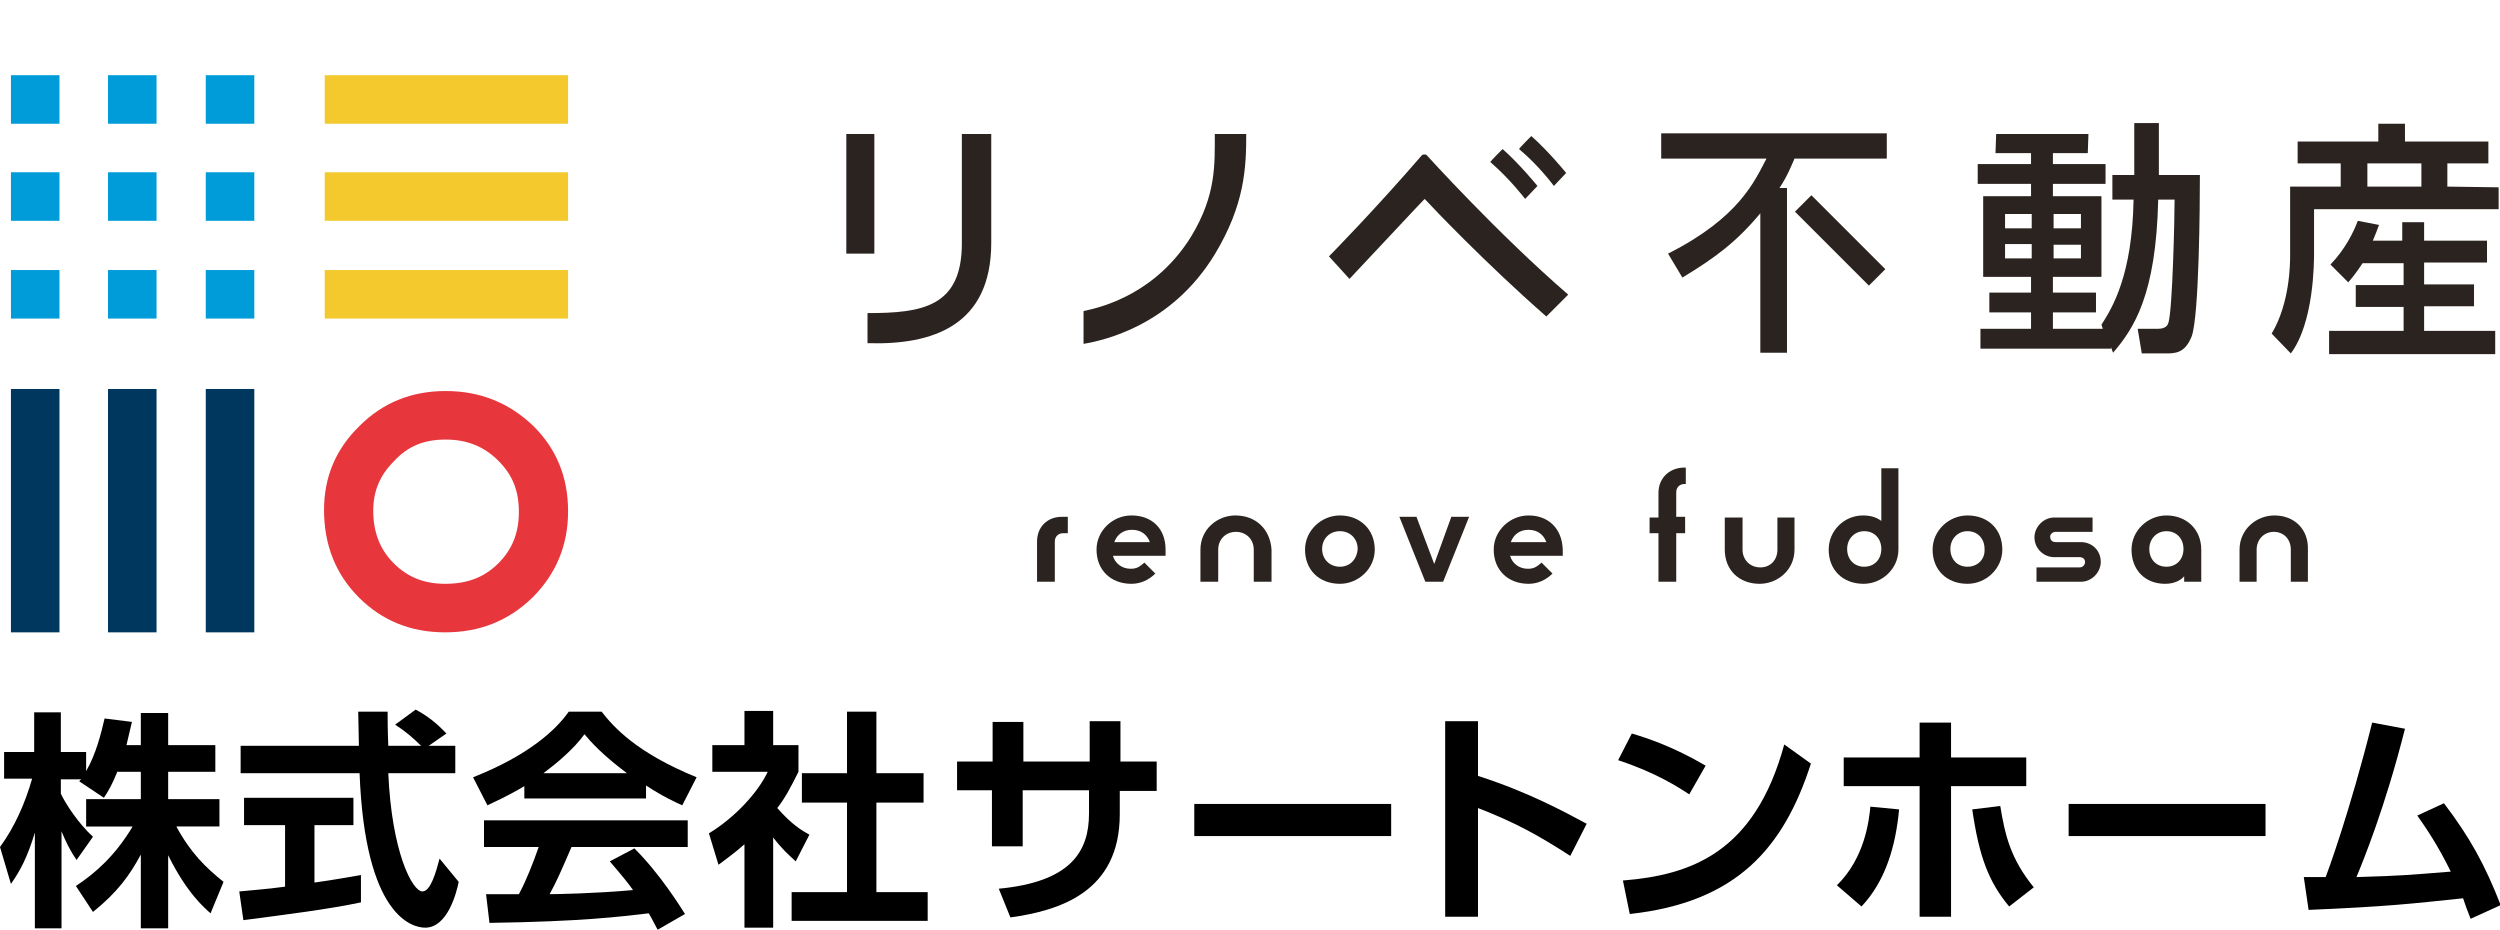 <?xml version="1.0" encoding="utf-8"?>
<!-- Generator: Adobe Illustrator 27.4.1, SVG Export Plug-In . SVG Version: 6.00 Build 0)  -->
<svg version="1.1" id="レイヤー_1" xmlns="http://www.w3.org/2000/svg" xmlns:xlink="http://www.w3.org/1999/xlink" x="0px"
	 y="0px" viewBox="0 0 365.7 136" style="enable-background:new 0 0 365.7 136;" xml:space="preserve">
<style type="text/css">
	.st0{fill:#009BD9;}
	.st1{fill:#00375F;}
	.st2{fill:#F3C92E;}
	.st3{fill:#E7373C;}
	.st4{fill:#2B2320;}
</style>
<g>
	<g>
		<g>
			<rect x="1.6" y="11" class="st0" width="7.1" height="7.1"/>
			<rect x="15.8" y="11" class="st0" width="7.1" height="7.1"/>
			<rect x="30.1" y="11" class="st0" width="7.1" height="7.1"/>
			<rect x="1.6" y="25.2" class="st0" width="7.1" height="7.1"/>
			<rect x="15.8" y="25.2" class="st0" width="7.1" height="7.1"/>
			<rect x="30.1" y="25.2" class="st0" width="7.1" height="7.1"/>
			<rect x="1.6" y="39.5" class="st0" width="7.1" height="7.1"/>
			<rect x="15.8" y="39.5" class="st0" width="7.1" height="7.1"/>
			<rect x="30.1" y="39.5" class="st0" width="7.1" height="7.1"/>
		</g>
		<g>
			<rect x="1.6" y="56.9" class="st1" width="7.1" height="35.6"/>
			<rect x="15.8" y="56.9" class="st1" width="7.1" height="35.6"/>
			<rect x="30.1" y="56.9" class="st1" width="7.1" height="35.6"/>
		</g>
		<g>
			<rect x="47.5" y="11" class="st2" width="35.6" height="7.1"/>
			<rect x="47.5" y="25.2" class="st2" width="35.6" height="7.1"/>
			<rect x="47.5" y="39.5" class="st2" width="35.6" height="7.1"/>
		</g>
		<g>
			<path class="st3" d="M65.2,64.3c3.1,0,5.6,1,7.7,3.1c2.1,2.1,3,4.4,3,7.5c0,3.1-1,5.5-3,7.5c-2.1,2.1-4.6,3-7.8,3
				c-3.1,0-5.5-1-7.5-3l0,0l0,0c-2-2-3-4.5-3-7.7c0-2.9,1-5.2,3-7.2C59.7,65.2,62.1,64.3,65.2,64.3 M65.2,57.2
				c-5,0-9.2,1.7-12.6,5.1c-3.5,3.4-5.2,7.5-5.2,12.3c0,5.1,1.7,9.4,5.1,12.8c3.4,3.4,7.6,5.1,12.6,5.1c5.1,0,9.3-1.7,12.8-5.1
				c3.4-3.4,5.2-7.6,5.2-12.6c0-5-1.7-9.2-5.2-12.6C74.4,58.9,70.2,57.2,65.2,57.2L65.2,57.2z"/>
		</g>
	</g>
	<g>
		<path class="st4" d="M151.7,79.2v5.9h2.6v-5.9c0-0.7,0.5-1.2,1.2-1.2h0.7v-2.4h-0.9C153.2,75.6,151.7,77.1,151.7,79.2z"/>
		<path class="st4" d="M165.5,75.4c-2.7,0-5.1,2.2-5.1,5c0,3,2.1,5,5.1,5c1.4,0,2.6-0.6,3.5-1.5l-1.6-1.6c-0.7,0.6-1.1,0.9-2,0.9
			c-1.3,0-2.3-0.8-2.6-1.9h7.7v-0.9C170.5,77.3,168.5,75.4,165.5,75.4z M163,79.3c0.4-1.1,1.3-1.8,2.6-1.8c1.3,0,2.2,0.7,2.6,1.8
			H163z"/>
		<path class="st4" d="M180.7,75.4c-2.6,0-5.1,2-5.1,5v4.7h2.6v-4.7c0-1.5,1.1-2.6,2.6-2.6c1.5,0,2.6,1.1,2.6,2.6v4.7h2.6v-4.7
			C185.8,77.4,183.7,75.4,180.7,75.4z"/>
		<path class="st4" d="M196,75.4c-2.7,0-5.1,2.2-5.1,5c0,3,2.1,5,5.1,5c2.7,0,5.1-2.2,5.1-5C201.1,77.4,198.9,75.4,196,75.4z
			 M196,82.9c-1.5,0-2.6-1.1-2.6-2.6c0-1.5,1.1-2.6,2.6-2.6c1.5,0,2.6,1.1,2.6,2.6C198.5,81.8,197.5,82.9,196,82.9z"/>
		<polygon class="st4" points="209.8,82.5 207.2,75.6 204.7,75.6 208.5,85.1 211.1,85.1 214.9,75.6 212.3,75.6 		"/>
		<path class="st4" d="M223.6,75.4c-2.7,0-5.1,2.2-5.1,5c0,3,2.1,5,5.1,5c1.4,0,2.6-0.6,3.5-1.5l-1.6-1.6c-0.7,0.6-1.1,0.9-2,0.9
			c-1.3,0-2.3-0.8-2.6-1.9h7.7v-0.9C228.5,77.3,226.5,75.4,223.6,75.4z M221,79.3c0.4-1.1,1.3-1.8,2.6-1.8c1.3,0,2.2,0.7,2.6,1.8
			H221z"/>
		<path class="st4" d="M242.6,72.1v3.6h-1.3V78h1.3v7.1h2.6V78h1.3v-2.4h-1.3v-3.6c0-0.7,0.5-1.2,1.2-1.2h0.2v-2.4h-0.4
			C244.1,68.5,242.6,70,242.6,72.1z"/>
		<path class="st4" d="M260,80.4c0,1.5-1,2.6-2.5,2.6c-1.5,0-2.6-1.1-2.6-2.6v-4.7h-2.6v4.7c0,3,2.1,5,5.1,5c2.6,0,5.1-2,5.1-5v-4.7
			H260L260,80.4L260,80.4z"/>
		<path class="st4" d="M275.2,76.2c-0.8-0.6-1.7-0.8-2.7-0.8c-2.7,0-5,2.2-5,5c0,3,2.1,5,5.1,5c2.7,0,5.1-2.2,5.1-5V68.5h-2.5
			L275.2,76.2L275.2,76.2z M272.7,82.9c-1.5,0-2.5-1.1-2.5-2.6c0-1.5,1.1-2.6,2.5-2.6c1.5,0,2.5,1.1,2.5,2.6
			C275.2,81.8,274.2,82.9,272.7,82.9z"/>
		<path class="st4" d="M287.8,75.4c-2.7,0-5.1,2.2-5.1,5c0,3,2.1,5,5.1,5c2.7,0,5.1-2.2,5.1-5C292.9,77.4,290.8,75.4,287.8,75.4z
			 M287.8,82.9c-1.5,0-2.5-1.1-2.5-2.6c0-1.5,1.1-2.6,2.5-2.6c1.5,0,2.5,1.1,2.5,2.6C290.4,81.8,289.3,82.9,287.8,82.9z"/>
		<path class="st4" d="M304.4,79.3h-3.7c-0.5,0-0.8-0.3-0.8-0.8c0-0.4,0.4-0.7,0.8-0.7h5.4v-2.1h-5.6c-1.6,0-2.9,1.4-2.9,2.9
			c0,1.6,1.3,2.9,2.9,2.9h3.7c0.5,0,0.8,0.3,0.8,0.7c0,0.4-0.3,0.8-0.8,0.8h-6.3v2.1h6.5c1.6,0,2.9-1.4,2.9-2.9
			C307.3,80.5,306,79.3,304.4,79.3z"/>
		<path class="st4" d="M316.9,75.4c-2.7,0-5.1,2.2-5.1,5c0,3,2,5,4.9,5c1.2,0,2.2-0.4,2.8-1.1v0.8h2.5v-4.7
			C322,77.4,319.8,75.4,316.9,75.4z M316.9,82.9c-1.5,0-2.5-1.1-2.5-2.6c0-1.5,1.1-2.6,2.5-2.6c1.5,0,2.5,1.1,2.5,2.6
			C319.4,81.8,318.4,82.9,316.9,82.9z"/>
		<path class="st4" d="M332.7,75.4c-2.6,0-5.1,2-5.1,5v4.7h2.5v-4.7c0-1.5,1.1-2.6,2.5-2.6c1.5,0,2.5,1.1,2.5,2.6v4.7h2.5v-4.7
			C337.7,77.4,335.6,75.4,332.7,75.4z"/>
		
			<rect x="267.5" y="27.5" transform="matrix(0.707 -0.707 0.707 0.707 54 200.645)" class="st4" width="3.4" height="15.3"/>
		<path class="st4" d="M244,37.1L244,37.1l2.1,3.5c4.8-2.9,7.9-5.2,11.4-9.4v20.4h3.9V27.5h-1.1c1.2-1.8,1.8-3.4,2.2-4.3H276v-3.7
			h-33v3.7h15.4C256.7,26.4,254.5,31.8,244,37.1z"/>
		<path class="st4" d="M315.7,29.2h2.4c0,2.7-0.3,16-0.9,18c-0.1,0.3-0.3,0.9-1.6,0.9h-2.9l0.6,3.6h3.4c1.5,0,2.9,0,3.9-2.5
			c1.1-3,1.2-19.4,1.2-23.6h-6l0-7.6h-3.6l0,7.6H309v3.6h3.1c-0.2,11.1-3.1,15.8-4.7,18.3l0.2,0.6h-7.3v-2.4h6.3v-2.9h-6.3v-2.3h7.1
			V28.7h-7.1v-1.8h7.7V24h-7.7v-1.6h5.1l0.1-2.8h-13.5l-0.1,2.8h5.2V24h-7.8v2.9h7.8v1.8h-7v11.8h7v2.3h-6.1v2.9h6.1v2.4h-7.4v2.9
			h17.3h1.8v-0.2l0.3,0.8C312.1,48.1,315.4,43.2,315.7,29.2z M300.4,31.3h4v2.1h-4V31.3z M300.4,35.8h4v2h-4V35.8z M297.2,37.8h-3.9
			v-2.1h3.9V37.8z M297.2,33.4h-3.9v-2.1h3.9V33.4z"/>
		<path class="st4" d="M182.3,19.6h-4.6c0,4.5,0.2,8.9-3.4,14.9c-5.1,8.3-12.8,10.4-15.8,11v4.8c2.9-0.5,12.8-2.6,19.2-13.1
			C182.1,29.9,182.3,24.5,182.3,19.6z"/>
		<rect x="123.8" y="19.6" class="st4" width="4.1" height="17.5"/>
		<path class="st4" d="M140.7,35.6c0,9.3-5.8,10.2-13.8,10.2v4.4c9.6,0.3,18.1-2.6,18.1-14.7V19.6h-4.3V35.6z"/>
		<path class="st4" d="M223.1,29.1l1.8-1.9c0,0-2.6-3.2-5.1-5.4c-0.2,0.2-1.7,1.7-1.8,1.9C220.9,26.2,223.1,29.1,223.1,29.1z"/>
		<path class="st4" d="M227.3,27.2l1.8-1.9c0,0-2.6-3.2-5.1-5.4c-0.2,0.2-1.7,1.7-1.8,1.9C225.1,24.2,227.3,27.2,227.3,27.2z"/>
		<path class="st4" d="M208.7,22.7c0,0-0.1-0.1-0.2-0.1c-0.2,0-0.4,0-0.5,0.1c-6.9,8-13.4,14.6-13.6,14.8l3,3.3l0,0
			c5-5.3,10.1-10.8,10.9-11.6c0.1-0.1,0.1-0.1,0.2,0c1,1.1,8.9,9.4,17.7,17.1c0,0,2.4-2.4,3.2-3.2l0,0
			C219.1,34.2,208.7,22.7,208.7,22.7z"/>
		<path class="st4" d="M354.6,44.8h7.3v-3.2h-7.3v-3.2h9.2v-3.2h-9.2v-2.7h-3.2v2.7h-4.3c0.4-0.9,0.6-1.5,0.9-2.3l-3.1-0.6
			c-0.6,1.6-1.8,4.1-4,6.4l2.6,2.6c0.6-0.7,1.1-1.3,2.1-2.8h6v3.2h-7v3.2h7v3.5h-10.9v3.4H365v-3.4h-10.4L354.6,44.8L354.6,44.8z"/>
		<path class="st4" d="M358.3,27.3H358v-3.4h6v-3.2h-12.2v-2.6h-3.9v2.6h-11.8v3.2h4.6h1.7v3.4h-1.1h-6.3v10.1c0,1,0,6.9-2.7,11.4
			l2.8,2.9c3.4-4.5,3.4-13.5,3.4-14.6v-6.5h27v-3.2L358.3,27.3L358.3,27.3z M354.2,23.9v3.4h-7.9v-3.4
			C346.3,23.9,354.2,23.9,354.2,23.9z"/>
	</g>
</g>
<g>
	<path d="M17.2,112.8c-0.8,2-1.4,3-2,3.9l-3.6-2.4c0.1-0.2,0.2-0.2,0.3-0.3h-3v2.1c0.7,1.5,2.6,4.4,4.7,6.3l-2.4,3.4
		c-0.9-1.3-1.6-2.7-2.2-4.2v14.2H5.1v-14c-1.1,3.6-2.1,5.5-3.5,7.5L0,123.9c2.2-3,3.7-6.5,4.7-10H0.6V110h4.4v-5.8h3.9v5.8h3.7v2.8
		c1.5-2.6,2.2-5.6,2.7-7.7l4,0.5c-0.2,0.9-0.4,1.7-0.8,3.4h2.1v-4.7h4v4.7h6.9v3.9h-6.9v4h7.5v4h-6.3c2.1,3.9,4.3,6,6.9,8.1
		l-1.9,4.6c-0.9-0.8-3.5-3-6.2-8.5v10.7h-4V125c-1.6,3-3.4,5.5-7,8.4l-2.5-3.8c2.9-1.9,5.8-4.5,8.3-8.7h-6.8v-4h8v-4H17.2z"/>
	<path d="M35,130.4c1.9-0.2,3.8-0.3,6.7-0.7v-9h-6v-4h16v4H46v8.4c2.9-0.4,5-0.8,6.8-1.1l0,4c-4.7,1-11.1,1.8-17.2,2.6L35,130.4z
		 M62.7,109.1h3.9v4h-9.8c0.5,11.5,3.5,17.3,5,17.3c1.2,0,2-2.9,2.5-4.8l2.8,3.4c-0.3,1.5-1.6,6.7-4.9,6.7c-1.8,0-8.8-1.5-9.6-22.6
		H35.2v-4h17.3c0-0.9-0.1-4.3-0.1-5h4.3c0,0.5,0,2.9,0.1,5h4.8c-1.2-1.2-2.4-2.2-3.8-3.1l3-2.2c1.7,0.9,3.1,2,4.5,3.5L62.7,109.1z"
		/>
	<path d="M76.7,115c-2.7,1.6-4.4,2.3-5.4,2.8l-2.1-4.1c8.1-3.2,12.1-6.9,14-9.6H88c1.8,2.3,5.1,6,13.9,9.6l-2.1,4.1
		c-1.1-0.5-2.7-1.2-5.3-2.9v1.9H76.7V115z M96.2,136c-0.4-0.7-0.6-1.2-1.3-2.4c-4.3,0.5-9.8,1.2-23.3,1.4l-0.5-4.2c0.4,0,4,0,4.8,0
		c1-1.8,2.1-4.6,2.9-6.9h-8V120h29.8v3.9h-17c-1.3,3-2.1,4.9-3.2,6.9c1.1,0,6.7-0.1,12.2-0.6c-0.7-1-1.6-2.1-3.4-4.2l3.6-1.9
		c3.8,3.8,6.7,8.5,7.4,9.6L96.2,136z M91.7,113.1c-3.6-2.7-5.3-4.6-6.2-5.7c-1.6,2.2-4,4.2-6,5.7H91.7z"/>
	<path d="M113.1,135.7h-4.2v-12.2c-1.7,1.5-2.9,2.3-3.8,3l-1.4-4.6c3.8-2.3,7.2-6,8.6-9h-8.1V109h4.7v-5h4.2v5h3.7v3.9
		c-1.2,2.4-2,3.9-3.1,5.3c2.1,2.4,3.6,3.3,4.7,3.9l-2,3.9c-1-0.9-2.1-1.9-3.3-3.5V135.7z M123.9,104.1h4.3v9h6.9v4.3h-6.9v13.1h7.5
		v4.2h-19.9v-4.2h8.1v-13.1h-6.6v-4.3h6.6V104.1z"/>
	<path d="M169.2,111.5v4.2h-5.4v3.4c0,11.4-8.8,14.1-16,15.1l-1.7-4.2c10.6-1,13.2-5.5,13.2-11v-3.4h-9.7v8.2h-4.5v-8.2H140v-4.2
		h5.2v-5.8h4.5v5.8h9.7v-5.9h4.5v5.9H169.2z"/>
	<path d="M203.5,117.6v4.7h-28.8v-4.7H203.5z"/>
	<path d="M229.7,125.2c-4.8-3.1-8.1-4.9-13.5-7v15.9h-4.8v-28.6h4.8v8c7.5,2.4,12.9,5.4,15.9,7L229.7,125.2z"/>
	<path d="M247.1,116.2c-1.5-1-4.9-3.2-10.4-5l2-3.9c2.4,0.7,6.2,2,10.8,4.7L247.1,116.2z M237.4,128.8c10-0.8,19.3-4.1,23.6-19.9
		l3.9,2.8c-4,12.4-10.9,20.3-26.5,22L237.4,128.8z"/>
	<path d="M268.7,129.5c4.1-4,4.7-9.5,4.9-11.5l4.2,0.4c-0.5,5.4-2,10.5-5.5,14.2L268.7,129.5z M285.4,134.1h-4.6V115h-11.1v-4.2
		h11.1v-5.1h4.6v5.1h11v4.2h-11V134.1z M292.6,117.9c0.7,4.3,1.5,7.7,4.9,11.9l-3.6,2.8c-3-3.6-4.4-7.3-5.4-14.2L292.6,117.9z"/>
	<path d="M331.4,117.6v4.7h-28.8v-4.7H331.4z"/>
	<path d="M337,128.3h3.2c0.2-0.5,3.5-9.4,6.8-22.6l4.8,0.9c-2.9,11.5-6.1,19.3-7.1,21.7c6.8-0.2,7.5-0.3,13.8-0.8
		c-1.9-3.9-3.7-6.5-4.9-8.2l3.9-1.8c3.8,5,6,9,8.3,14.9l-4.4,2c-0.6-1.5-0.8-2.1-1.1-3c-7.6,0.8-10.9,1.2-22.6,1.7L337,128.3z"/>
</g>
</svg>
